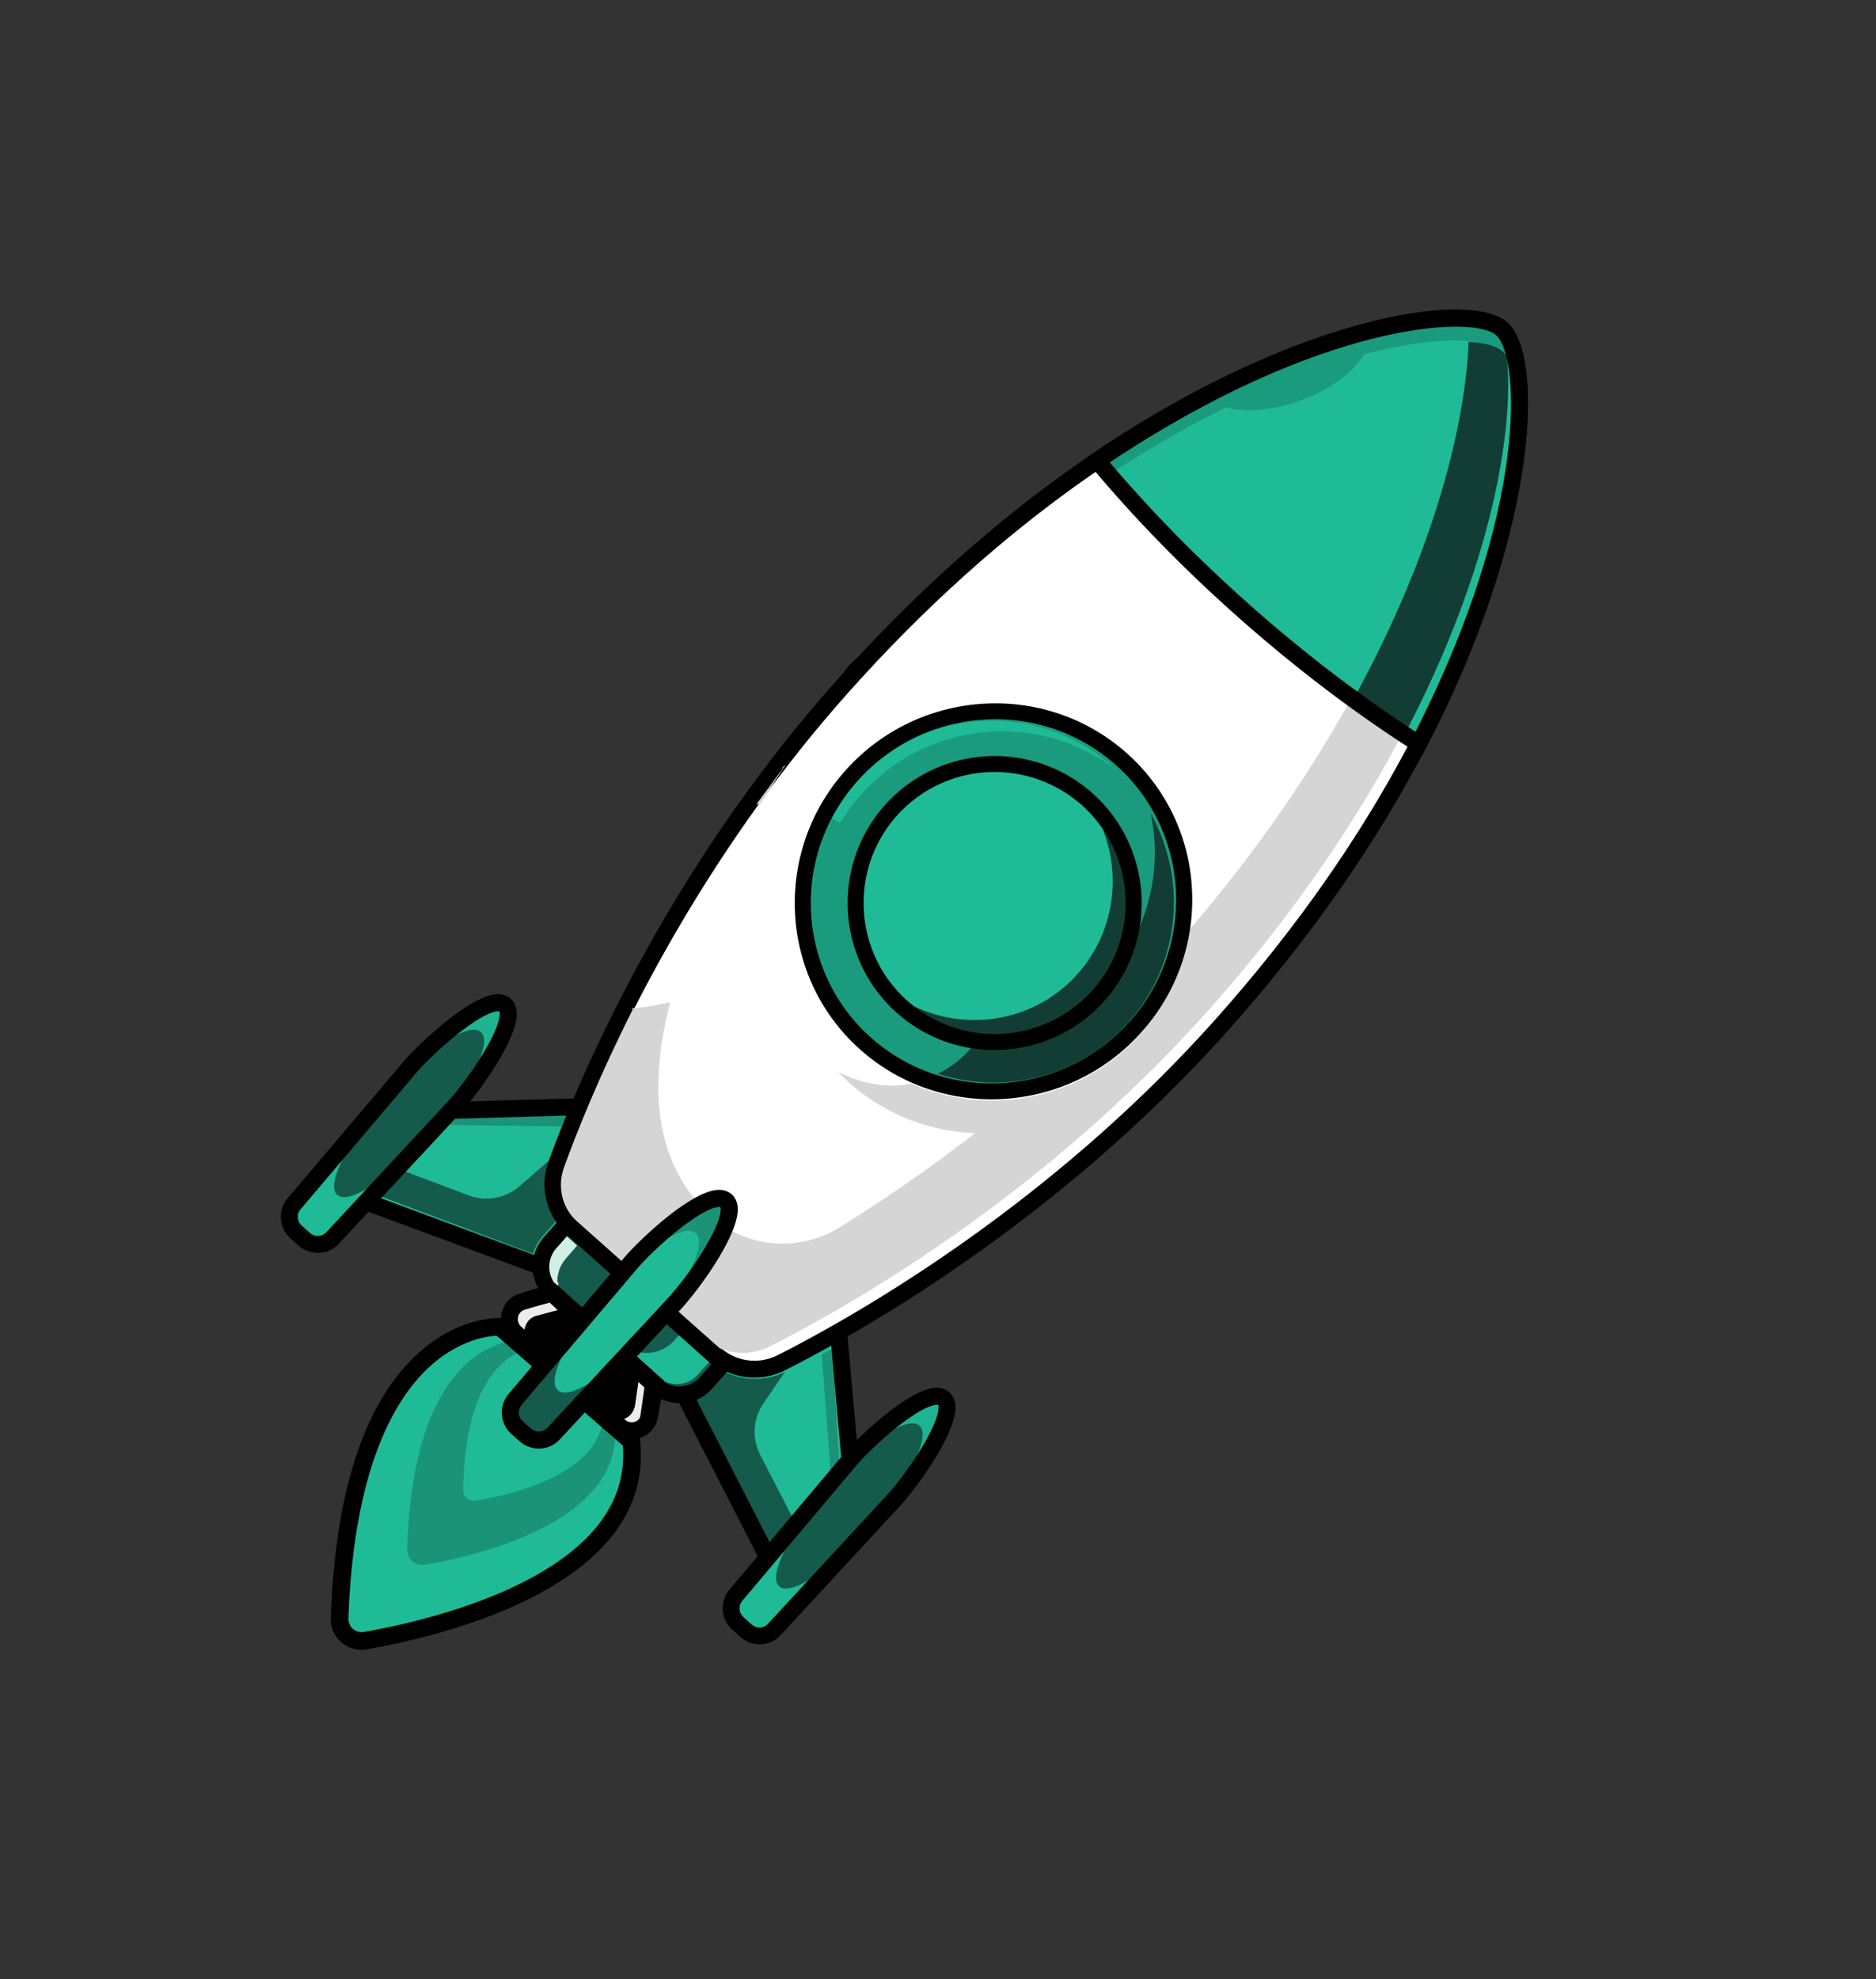 <svg xmlns="http://www.w3.org/2000/svg" width="91" height="96" fill="none" xmlns:v="https://vecta.io/nano"><rect width="100%" height="100%" fill="#333333" stroke="none"/><style><![CDATA[.B{fill:#000}.C{fill:#1fbb97}.D{fill:#b0a3b5}.E{fill:#155b4b}.F{fill:#123d34}.G{fill:#1b9377}.H{fill:#c2f5ff}]]></style><g fill-rule="evenodd"><g class="B"><path d="M44.044 41.575c.027-.019.052-.042.073-.07.1-.135.071-.326-.064-.427-2.756-2.062-3.423-4.797-3.128-6.669.18-1.142.727-1.995 1.428-2.228.159-.053.245-.225.192-.386s-.226-.247-.386-.194c-.931.308-1.616 1.321-1.835 2.709-.323 2.049.393 5.03 3.367 7.256.107.08.249.079.353.009z"/><path d="M50.264 42.542c.136-.092.267-.196.392-.311.166-.153.176-.415.022-.586a.41.41 0 0 0-.583-.031c-.338.31-.742.52-1.111.577-.696.106-1.711-.249-2.785-.625-1.629-.571-3.475-1.217-4.776-.335l-.004.002c-.921.627-1.41 1.907-1.494 3.914-.009.229.167.425.395.438s.42-.161.429-.39c.072-1.706.455-2.807 1.139-3.272l.002-.002c.962-.652 2.53-.103 4.047.428 1.174.411 2.283.8 3.181.662.387-.06.782-.223 1.145-.47h0z"/></g><path d="M50.017 42.113c.241-.029.457-.157.621-.335.755-.82 1.363-2.284 1.173-4.714-.163-2.084-.992-3.719-2.189-4.318-.364-.182-.806-.133-1.118.124-.63.519-1.096 1.409-.977 2.661.209 2.182.728 6.792 2.49 6.582v.001z" fill="#d6d4d6"/><g class="B"><path d="M48.81 33.175a.63.63 0 0 1 .63-.042c1.054.529 1.803 2.047 1.953 3.962.194 2.463-.47 3.744-1.06 4.385-.108.118-.24.192-.37.207-.154.018-.293-.027-.435-.142-.725-.588-1.259-2.62-1.588-6.039-.125-1.304.464-1.999.826-2.297l.043-.032h0zm1.857 9.093c.095-.065.185-.142.266-.23.699-.76 1.488-2.244 1.271-4.999-.175-2.235-1.075-3.969-2.406-4.636a1.43 1.43 0 0 0-1.551.171c-.486.4-1.277 1.322-1.116 3.001.246 2.56.684 5.624 1.89 6.603.312.254.674.364 1.046.32.211-.025.416-.104.599-.229h.001z"/><path d="M51.7 35.89c.127-.086.203-.237.182-.395-.029-.219-.229-.37-.451-.337-.296.043-3.391.899-4.008 1.071-.219.061-.351.284-.296.5s.278.34.497.279l3.907-1.049c.063-.01.12-.034.17-.068zm.249 1.723c.121-.083.194-.229.171-.384-.03-.216-.227-.366-.442-.337-.285.038-3.277.814-3.874.969-.212.055-.339.272-.285.483s.271.339.483.284l3.781-.951a.4.4 0 0 0 .165-.065zm-.098 1.959a.41.41 0 0 0 .182-.383c-.025-.213-.221-.359-.44-.325-.287.044-2.908.744-3.431.883-.215.058-.351.274-.303.483a.38.38 0 0 0 .478.274l3.344-.865a.43.43 0 0 0 .171-.068h0zm-6.33-4.428c.017.3.052.563.096.838l.164.805.228.784a9.06 9.06 0 0 0 .293.758c.044.103.167.147.275.098.1-.045.151-.153.124-.25l-.002-.006-.18-.755-.115-.767-.053-.775.012-.76v-.007a.39.39 0 0 0-.389-.423c-.233-.005-.435.176-.453.404-.002.017-.002.037-.001.054z"/></g><path d="M24.263 64.316s-7.304-.426-7.816 14.195a1.08 1.08 0 0 0 1.265 1.102c3.644-.641 13.687-3.021 12.948-9.72l-6.397-5.576z" class="C"/><path d="M25.258 65.009s-5.205-.326-5.508 10.145a.73.73 0 0 0 .847.74c2.536-.43 9.768-2.085 9.219-6.894l-4.558-3.991h0z" class="G"/><path d="M26.117 65.385s-3.529-.264-3.652 6.892c-.006.313.275.561.579.513 1.714-.275 6.601-1.35 6.191-4.641l-3.119-2.763h0z" class="C"/><path d="M30.209 70.111c.214 2.598-1.332 4.786-4.599 6.506-2.817 1.483-6.191 2.226-7.952 2.536-.193.034-.388-.02-.535-.147s-.23-.316-.223-.513c.262-7.336 2.278-10.678 3.924-12.189 1.453-1.335 2.838-1.5 3.272-1.517l6.113 5.325v.001zm-2.717 6.376c2.646-1.801 3.839-4.028 3.553-6.636-.012-.106-.063-.204-.143-.274l-6.361-5.541a.43.43 0 0 0-.256-.104c-.082-.005-2.018-.095-4.01 1.717-2.588 2.353-4.011 6.666-4.231 12.819a1.49 1.49 0 0 0 .515 1.186c.343.297.796.421 1.244.342 1.81-.319 5.284-1.084 8.205-2.622.537-.283 1.032-.578 1.485-.887h0z" class="B"/><path d="M39.502 53.355l-17.941.452-3.857 4.344 13.168 4.923 8.63-9.719zm.028.042l1.725 17.909-3.841 4.339-6.476-12.539 8.593-9.708z" class="C"/><path d="M37.407 74.939l1.09-1.228-1.618-3.139a2.45 2.45 0 0 1 .209-2.581l.987-1.45a3.28 3.28 0 0 1-2.908-.007l-.644.725a2.21 2.21 0 0 1-.407.357 2.12 2.12 0 0 1-.377.205l3.668 7.117h0zM25.859 60.811a2.18 2.18 0 0 1 .467-.854l.648-.732c-.56-.854-.705-1.926-.362-2.922l-1.332 1.161a2.51 2.51 0 0 1-.303.244 2.47 2.47 0 0 1-2.259.267l-3.343-1.261-1.098 1.239 7.582 2.858z" class="E"/><path d="M27.285 54.638l.199-.527-5.702.017-.375.433 5.879.077zM40.302 71.55l.414-.45-.337-5.687-.52.291.442 5.847h0z" class="G"/><path d="M38.742 53.792l-7.923 8.896-12.454-4.613 3.389-3.805 16.989-.478h0zm-7.685 9.863l9.565-10.739-19.246.542-4.428 4.972 14.109 5.226h0z" class="B"/><path d="M24.508 48.72c.768.683-1.455 3.891-2.492 5.009l-5.886 6.345a.98.98 0 0 1-1.372.063l-.408-.363c-.4-.356-.444-.966-.1-1.373l5.59-6.608c.985-1.164 3.9-3.755 4.668-3.072h0z" class="E"/><path d="M22.236 53.346c.689-.845 1.621-2.222 2.028-3.272-.407 1.05-1.339 2.427-2.029 3.272h0z" class="H"/><path d="M24.264 50.074c.21-.301.362-.564.426-.763-.065.2-.216.463-.426.763z" class="D"/><path d="M19.3 52.509l.583-.713c.507-.621 1.546-1.638 2.532-2.353-.986.714-2.026 1.731-2.533 2.352l-.582.714h0z" class="H"/><path d="M23.494 48.943c-.148.004-.292.024-.434.059.141-.034.286-.054.434-.059z" fill="#ebe8ed"/><path d="M21.538 54.059l.341-.338.357-.373-.357.373-.341.338h0z" class="D"/><path d="M21.411 54.381l.298-.322.327-.352.34-.391c.702-.85 1.654-2.233 2.075-3.284.128-.319.206-.607.214-.841.005-.133-.014-.248-.059-.34-.024-.051-.057-.094-.098-.131-.214-.191-.596-.127-1.055.091l-.239.122a7.12 7.12 0 0 0-.563.349l-.229.16c-.99.714-2.04 1.72-2.556 2.331l-.591.7c.608-.611 1.433-1.338 2.192-1.855.799-.544 1.527-.857 1.858-.562.644.575-.821 2.932-1.915 4.324h.001z" fill="#1fb491"/><path d="M40.851 71.203l-3.402 3.812-6.05-11.775 7.953-8.911 1.498 16.875h0zm-3.591 5.255l4.445-4.98-1.697-19.117-9.602 10.758 6.853 13.339h0z" class="B"/><path d="M45.783 67.814c-.765-.685-3.637 1.877-4.606 3.03l-5.498 6.546a.99.99 0 0 0 .108 1.368l.407.364c.398.357 1.002.334 1.359-.054l5.793-6.282c1.02-1.106 3.203-4.287 2.438-4.972h0z" class="E"/><path d="M37.384 79.211a.91.91 0 0 0 .163-.142l3.408-3.779-3.408 3.779c-.05.055-.104.103-.163.143-.358.243-.858.205-1.212-.119l-.42-.385.42.385c.354.324.855.362 1.213.119h0z" class="C"/><path d="M37.678 74.992l1.606-1.801-1.606 1.801z" class="B"/><path d="M37.399 79.2c.059-.041.116-.089.167-.143l3.519-3.765.337-.36c-.541.503-1.174 1.031-1.767 1.435-.803.547-1.532.864-1.859.575-.568-.501.541-2.413 1.572-3.81l-1.663 1.948-1.995 2.338c-.106.123-.175.265-.21.412-.079.336.023.702.298.944l.403.355a.98.98 0 0 0 1.198.071h-.001z" class="C"/><path d="M43.338 72.714c.954-1.028 2.932-3.859 2.555-4.761.377.902-1.601 3.732-2.555 4.761zm-1.791-2.279c.612-.645 1.551-1.496 2.407-2.079.385-.262.753-.47 1.067-.58-.314.111-.683.319-1.068.581-.856.583-1.795 1.433-2.407 2.078v.001z" class="H"/><path d="M40.573 71.6l.574-.706.337-.387-.337.387-.574.706V71.6z" class="D"/><path d="M42.685 73.475l.42-.452.205-.222c.966-1.043 2.966-3.914 2.582-4.832a.42.42 0 0 0-.11-.156c-.169-.151-.442-.142-.776-.026-.318.112-.691.322-1.081.587-.867.59-1.818 1.453-2.438 2.107l-.347.385-.591.7c.608-.612 1.432-1.338 2.192-1.855.799-.544 1.527-.857 1.858-.562.644.575-.82 2.932-1.914 4.325z" fill="#1fb491"/><path d="M45.509 68.143c.014.031.155.435-.688 1.886-.583 1.004-1.333 1.986-1.785 2.474l-5.787 6.259a.56.56 0 0 1-.782.033l-.403-.361a.57.57 0 0 1-.06-.786l5.494-6.52c.429-.509 1.309-1.375 2.231-2.076 1.333-1.014 1.749-.92 1.781-.91h0zm-7.887 11.38a1.32 1.32 0 0 0 .229-.198l5.787-6.259c.825-.892 2.775-3.56 2.705-4.868-.019-.351-.171-.557-.295-.667s-.345-.239-.694-.216c-1.299.085-3.702 2.348-4.485 3.278l-5.494 6.52c-.477.567-.411 1.434.148 1.932l.404.361c.481.43 1.187.462 1.696.116v.001z" class="B"/><g class="C"><path d="M15.948 60.227a.99.99 0 0 0 .164-.141.95.95 0 0 1-.164.141c-.358.243-.847.221-1.185-.079l-.401-.356a.97.97 0 0 1-.308-.912.97.97 0 0 0 .308.912l.401.357c.338.301.828.322 1.185.079h0zm.29-4.117l1.611-1.902-1.61 1.903h0z"/><path d="M15.964 60.216a1.01 1.01 0 0 0 .167-.143l1.405-1.504 2.45-2.622c-.541.503-1.174 1.032-1.767 1.435-.803.547-1.533.864-1.86.575-.568-.502.542-2.413 1.572-3.811l-1.644 1.926-2.014 2.36a.98.98 0 0 0-.216.442.96.96 0 0 0 .305.915l.403.355a.98.98 0 0 0 1.198.071h-.001z"/></g><path d="M24.225 49.055c.014.031.153.436-.706 1.898-.594 1.011-1.357 2.002-1.815 2.494l-5.875 6.319a.57.57 0 0 1-.789.038l-.405-.36a.57.57 0 0 1-.056-.789l5.581-6.579c.436-.513 1.329-1.388 2.263-2.097 1.351-1.026 1.77-.934 1.802-.925v.001zm-8.024 11.473a1.35 1.35 0 0 0 .232-.2l5.875-6.319c.838-.901 2.82-3.591 2.758-4.904-.017-.352-.169-.558-.293-.668s-.347-.237-.699-.212c-1.311.093-3.748 2.38-4.544 3.318l-5.581 6.579a1.4 1.4 0 0 0 .137 1.94l.405.36a1.4 1.4 0 0 0 1.71.107h0z" class="B"/><path d="M40.814 33.326c-8.152 9.15-12.345 19.072-13.832 23.117-.409 1.112-.098 2.356.785 3.138l6.916 6.123c.884.782 2.159.943 3.219.407 3.854-1.95 13.243-7.271 21.395-16.421 14.69-16.488 15.719-31.849 13.554-33.766s-17.346.915-32.036 17.403h0z" fill="#fff"/><path d="M53.36 22.742c3.186-2.169 6.037-3.636 8.332-4.62 5.971-2.56 10.022-2.629 10.88-1.87s1.267 4.776-.579 10.987c-1.541 5.186-5.049 13.242-13.006 22.171-8.145 9.139-17.581 14.455-21.26 16.317-.915.463-1.998.326-2.76-.348l-6.909-6.115a2.44 2.44 0 0 1-.672-2.69c1.42-3.86 5.604-13.826 13.749-22.965 4.294-4.819 8.49-8.325 12.225-10.868h0zm-7.266 38.954c4.117-2.803 9.005-6.697 13.504-11.746 8.058-9.042 11.615-17.218 13.181-22.484 1.873-6.304 1.589-10.721.339-11.827s-5.685-.866-11.745 1.732c-5.063 2.17-12.79 6.655-20.848 15.698-8.239 9.244-12.47 19.324-13.907 23.229a3.25 3.25 0 0 0 .895 3.579l6.909 6.115c1.014.897 2.455 1.079 3.672.463 1.689-.854 4.578-2.429 8-4.758h0z" class="B"/><path d="M27.471 59.241l-.842.951c-.651.735-.582 1.862.154 2.518l5.028 4.476c.737.656 1.862.591 2.513-.144l.843-.951-7.696-6.85h0z" class="E"/><path d="M33.599 66.892a1.38 1.38 0 0 0 .253-.221l.568-.633-1.472-1.294-.251.28a1.82 1.82 0 0 1-.328.287c-.53.361-1.215.411-1.779.131l-.084.089.051.045 1.398 1.228a1.32 1.32 0 0 0 .967.322 1.37 1.37 0 0 0 .678-.234v.001zm-5.1-3.123l.043-.049-.009-.007-.039.052.005.005zm-.01-.009l.043-.049-1.51-1.326.011.096.021.019 1.435 1.261z" class="C"/><path d="M27.047 62.368a1.72 1.72 0 0 1 .403-1.327l.543-.625-.517-.469-.543.624c-.384.442-.415 1.085-.12 1.584l.234.212h.001z" fill="#d1eee7"/><path d="M27.056 62.361l.043-.135-.327-.145c.056.118.15.212.285.28z" fill="#fcfcfc"/><path d="M24.918 63.377c-.329.371-.293.941.079 1.272l5.08 4.524c.372.332.94.299 1.269-.072a.89.89 0 0 0 .211-.433l.285-1.557-5.01-4.463-1.509.468c-.157.048-.296.138-.404.261h0z" class="B"/><path d="M27.05 63.546l-.387-.366-1.267.338a.43.43 0 0 0-.125.057.41.41 0 0 0-.086.078c-.166.2-.127.529.088.731l.168.159a.84.84 0 0 1 .186-.472.77.77 0 0 1 .158-.144c.07-.047.147-.083.231-.105l1.034-.276h0zm3.819 5.44c.032-.022.061-.048.088-.079a.46.46 0 0 0 .106-.24l.196-1.369-.292-.27-.16 1.117a.86.86 0 0 1-.197.441.82.82 0 0 1-.162.146c-.081.055-.169.094-.261.117l.078.072c.178.164.428.185.605.064h0z" fill="#ececec"/><path d="M53.162 22.363c2.053 2.457 4.462 4.939 7.167 7.328 2.8 2.474 5.661 4.624 8.446 6.398 5.527-10.592 5.622-18.799 4.077-20.164s-9.75-.3-19.69 6.438z" class="C"/><path d="M45.311 60.574c4.101-2.791 8.948-6.665 13.416-11.698l.657-.751.169-.197.466-.547.207-.248.417-.503.189-.233.292-.359-.027.03c2.927-3.642 5.204-7.194 6.949-10.521a64.91 64.91 0 0 1-2.468-1.724c-1.977 3.587-4.569 7.412-7.918 11.313-.267 1.848-1.066 3.58-2.334 5.008a9.61 9.61 0 0 1-1.782 1.569c-2.754 1.875-6.304 2.182-9.332.845-.416.082-.843.112-1.267.083-.144-.015-.29-.024-.432-.045-.141-.026-.282-.046-.42-.082-.28-.059-.55-.151-.819-.247-.209-.081-.414-.172-.614-.273a9.62 9.62 0 0 0 .559.538c1.749 1.554 3.91 2.353 6.082 2.425-1.346 1.044-2.654 1.987-3.894 2.831a77.47 77.47 0 0 1-2.664 1.735c-1.757 1.093-3.985 1.057-5.666-.081-.446 1.236-1.756 3.045-2.482 3.825l-.035.038 2.353 2.091a2.9 2.9 0 0 0 1.32.215c.376-.026.75-.125 1.1-.302 1.74-.878 4.605-2.441 7.975-4.735h-.001zm-14.9.82l.034-.04a16.19 16.19 0 0 1 2.781-2.483 6.43 6.43 0 0 1 .723-.434c-2.247-2.475-2.438-5.998-1.435-9.833a15.79 15.79 0 0 1-.604.133c-.407.08-.823.142-1.248.167-1.662 3.29-2.744 6.012-3.338 7.647-.349.961-.084 2.02.676 2.701l2.41 2.142h0zm6.488-22.416a56.66 56.66 0 0 1 1.211-1.875l-.023.017-.055.04-.052.037c-.469.612-.921 1.224-1.356 1.833a5.71 5.71 0 0 1 .276-.053h0z" fill="#d5d5d5"/><path d="M28.04 59.326c-.763-.685-1.03-1.748-.68-2.712.595-1.64 1.678-4.372 3.342-7.672l-.424.011-.046-.002c-1.598 3.192-2.654 5.853-3.259 7.521-.102.281-.159.57-.172.858l-.002.191.002.06.009.138.006.061.025.178.042.198.015.058.04.134.018.056.067.178.001.002.081.177-.053-.115.139.133.099.088.105-.118.648.575h-.001zm8.631-20.29l1.359-1.839-1.088.76-.898 1.246.138-.042.489-.125zm2.159-2.907c1.46-2.079 3.009-4.006 4.489-5.646l-2.54 2.725-1.869 2.204c.011.161.003.325-.025.488-.014.078-.032.155-.055.23z" class="B"/><path d="M68.166 35.559c4.227-8.094 5.309-14.859 4.918-18.315-.077-.12-.159-.22-.246-.297-.299-.266-.84-.443-1.592-.509-.127 3.949-1.6 10.19-5.552 17.39.827.608 1.652 1.186 2.471 1.732h.001z" class="F"/><path d="M73.052 16.155c-.079-.125-.163-.228-.253-.308-.769-.685-3.145-.789-6.539.078-2.264.578-4.981 1.589-7.977 3.148a52.66 52.66 0 0 0-5.23 3.13l.084.101c9.935-6.731 18.168-7.744 19.735-6.349a1.3 1.3 0 0 1 .179.199h.001z" class="D"/><g fill="#1a9b7d"><path d="M73.657 19.525c.006-1.61-.232-2.779-.621-3.398-.056-.076-.115-.142-.177-.196-1.545-1.372-9.69-.348-19.534 6.322l.594.696c1.934-1.273 3.796-2.328 5.551-3.189.911.257 2.237.162 3.598-.332.653-.237 1.241-.539 1.735-.875.617-.42 1.087-.893 1.355-1.36 2.142-.57 3.889-.757 5.094-.654.014-.393.014-.764.002-1.11.678.056 1.187.202 1.501.422.147.388.258.886.324 1.484.286.45.491 1.194.579 2.19z"/><path d="M73.096 17.307c-.04-.6-.133-1.097-.268-1.482-.318-.207-.844-.33-1.551-.354l-.055 1.12c.779.028 1.335.179 1.633.43.087.073.168.169.241.285v.001z"/></g><g class="B"><path d="M34.504 66.164l-.555.63a1.31 1.31 0 0 1-.921.444c-.358.019-.703-.103-.973-.345l-4.955-4.431a1.36 1.36 0 0 1-.125-1.905l.555-.63 6.973 6.237v-.001zm-.344 1.527a2.14 2.14 0 0 0 .399-.352l1.089-1.235-8.192-7.326-1.089 1.235c-.782.887-.692 2.257.201 3.056l4.955 4.431c.433.387.987.583 1.56.553.393-.021.762-.146 1.078-.361h-.001z"/><path d="M31.347 67.279l-.233 1.316a.48.48 0 0 1-.791.268l-5.04-4.514a.49.49 0 0 1-.046-.685.47.47 0 0 1 .216-.139l1.269-.389 4.626 4.143v-.001zm.029 2.307c.085-.058.165-.128.237-.21.155-.176.259-.392.299-.625l.314-1.769-5.317-4.762-1.706.523a1.26 1.26 0 0 0-.579.374c-.469.533-.414 1.358.123 1.839l5.04 4.513c.455.408 1.113.439 1.589.115v.001z"/></g><path d="M41.304 37.631a9.26 9.26 0 0 0-2.274 4.879c-.416 2.944.598 6.019 2.984 8.127a9.18 9.18 0 0 0 7.312 2.215c2.139-.283 4.198-1.309 5.751-3.048 3.412-3.822 3.095-9.645-.709-13.006s-9.652-2.987-13.064.835h0z" fill="#1a9b7d"/><path d="M54.12 37.317l-.13-.118a8.76 8.76 0 0 0-6.363-2.224c-1.605.091-3.118.608-4.412 1.489-.595.405-1.144.887-1.633 1.44s-.896 1.151-1.221 1.779l.095.055.3.189a9.13 9.13 0 0 1 1.012-1.382c.514-.58 1.086-1.08 1.698-1.497a9.17 9.17 0 0 1 10.654.27z" class="C"/><path d="M53.124 50.999a8.73 8.73 0 0 0 1.617-1.424c2.535-2.859 2.853-6.936 1.081-10.107a9.16 9.16 0 0 1-.782 5.995 7.01 7.01 0 0 1-1.568 2.983c-.395.445-.834.828-1.305 1.149a7.07 7.07 0 0 1-4.991 1.143 4.85 4.85 0 0 1-.864.841c-.066.05-.132.098-.2.145-.198.134-.406.253-.621.356 2.549.826 5.384.449 7.633-1.082h-.001z" class="F"/><path d="M43.247 36.428c1.311-.892 2.84-1.422 4.46-1.525 2.365-.151 4.637.625 6.401 2.184 3.639 3.217 3.946 8.809.683 12.465s-8.878 4.014-12.518.797-3.946-8.809-.683-12.465c.498-.558 1.055-1.045 1.657-1.456zm10.333 15.206a9.74 9.74 0 0 0 1.789-1.571 9.6 9.6 0 0 0 2.448-6.959 9.43 9.43 0 0 0-3.191-6.599c-3.959-3.499-10.067-3.111-13.616.867s-3.216 10.059.743 13.558c3.354 2.964 8.251 3.138 11.827.704h0z" class="B"/><path d="M43.77 48.838c1.735 1.542 4.044 2.024 6.136 1.495a6.72 6.72 0 0 0 2.211-1.013 6.79 6.79 0 0 0 1.171-1.045c.301-.339.561-.7.781-1.076.623-1.062.926-2.25.92-3.434-.01-1.848-.775-3.684-2.265-5.008a6.73 6.73 0 0 0-5.947-1.539 6.69 6.69 0 0 0-3.142 1.661l-.43.441c-.266.299-.5.615-.702.945-.639 1.037-.969 2.203-.997 3.372-.045 1.912.721 3.832 2.263 5.201v-.001z" class="C"/><path d="M42.816 47.803a6.93 6.93 0 0 0 .911.987c1.75 1.564 4.072 2.063 6.171 1.541.783-.195 1.535-.532 2.215-1.009.421-.296.815-.645 1.17-1.048a6.67 6.67 0 0 0 .779-1.081c.62-1.067.918-2.264.905-3.458-.02-1.864-.798-3.719-2.302-5.063l-.083-.072c.907 1.198 1.375 2.636 1.391 4.077.013 1.194-.286 2.391-.905 3.459-.219.379-.478.741-.779 1.081a6.69 6.69 0 0 1-1.17 1.048c-.68.477-1.432.814-2.215 1.009-2.067.514-4.349.039-6.089-1.47v-.001z" class="F"/><path d="M47.566 37.761l-.382-.214.382.214zm2.075 1.661l-.272-.052.272.052zm2.077 1.66l-.272-.052.272.052zm2.076 1.66l-.272-.052.272.052zm.491.373l-.272-.052.272.052z" fill="#bae3fa"/><path d="M44.668 38.543a6.37 6.37 0 0 1 7.801.502c2.621 2.328 2.86 6.354.532 8.975s-6.354 2.86-8.976.532-2.859-6.355-.531-8.976a6.34 6.34 0 0 1 1.175-1.034zm7.594 11.153c.476-.324.919-.711 1.319-1.16 2.612-2.941 2.345-7.458-.596-10.07s-7.458-2.344-10.071.596-2.345 7.458.596 10.07c2.491 2.213 6.115 2.359 8.752.564h0z" class="B"/><path d="M35.066 58.321c.765.685-1.418 3.866-2.438 4.973l-5.793 6.282c-.357.387-.961.411-1.359.054l-.406-.364c-.399-.358-.447-.964-.108-1.368l5.499-6.546c.969-1.153 3.841-3.715 4.607-3.03h-.001z" class="C"/><path d="M35.143 59.457c.141-.418.177-.767.045-.976.132.209.095.558-.045.976z" fill="#fff"/><path d="M32.578 63.33l.036-.038c.736-.785 2.069-2.599 2.529-3.835-.46 1.236-1.793 3.051-2.529 3.835l-.036.038v-.001z" fill="#f5f5f5"/><path d="M32.042 63.932l.536-.602-.536.601h0z" class="D"/><path d="M30.554 61.399l.031-.041c.521-.678 1.645-1.809 2.674-2.51.246-.168.487-.311.713-.417-.226.106-.467.249-.714.417a13.51 13.51 0 0 0-2.673 2.509l-.032.041h0z" fill="#f5f5f5"/><path d="M30.016 62l.537-.601h0l-.537.601h0z" class="D"/><path d="M31.95 63.995l.15-.163.544-.59.034-.038c.704-.766 1.973-2.543 2.398-3.764.155-.446.198-.818.059-1.038a.41.41 0 0 0-.074-.087c-.203-.183-.557-.133-.983.059l-.124.059c-.221.11-.46.255-.705.422-1.024.697-2.167 1.788-2.707 2.432l-.032.039-.516.615-.139.167c.586-.586 1.362-1.268 2.079-1.756.778-.53 1.488-.833 1.814-.54.625.561-.744 2.814-1.798 4.184h0z" class="G"/><path d="M53.831 22.427c10.153-6.769 17.604-7.177 18.742-6.17s1.608 8.408-3.913 19.232c-2.715-1.764-5.406-3.822-8.004-6.121-2.506-2.218-4.8-4.552-6.825-6.941zm15.141 14.237l.208-.4c3.113-5.99 4.272-10.726 4.695-13.644.5-3.448.211-6.121-.756-6.977s-3.672-.827-7.056.079c-2.865.767-7.458 2.48-13.069 6.284l-.376.255.289.346c2.122 2.541 4.545 5.022 7.202 7.374 2.75 2.435 5.605 4.602 8.484 6.441l.379.242h0z" class="B"/><path d="M25.461 69.594l-.401-.349c-.39-.339-.42-.933-.068-1.339l1.227-1.413-.01-.009-1.227 1.413c-.353.405-.323 1 .067 1.338l.398.346.014.012z" class="F"/><g class="B"><path d="M26.751 65.879l1.291-1.57-.012-.01-1.291 1.57.012.01z"/><path d="M26.214 66.479l.55-.644-.011-.009-.549.644.011.009h0zm1.816-2.131l.495-.581.049-.068-.006-.005-.549.645.011.009h0z"/></g><path d="M26.68 69.712a.99.99 0 0 0 .167-.144l3.846-4.143c-.54.505-1.173 1.035-1.766 1.438-.803.547-1.535.862-1.865.568-.555-.493.454-2.305 1.447-3.694l-.483.57-1.235 1.458-.536.632-.076.09-1.201 1.418c-.345.408-.301 1.016.099 1.372l.407.362c.347.297.836.315 1.195.07h.001z" class="E"/><path d="M34.943 58.545c.014.031.154.435-.705 1.898a16 16 0 0 1-1.815 2.494l-5.875 6.318a.57.57 0 0 1-.789.038l-.405-.36a.57.57 0 0 1-.056-.788l5.581-6.579c.436-.513 1.329-1.388 2.263-2.097 1.352-1.026 1.77-.934 1.802-.925h0zM26.92 70.018c.083-.057.161-.123.232-.2l5.875-6.318c.838-.901 2.821-3.591 2.758-4.904-.017-.352-.169-.558-.293-.668s-.347-.237-.698-.213c-1.311.093-3.749 2.38-4.544 3.318l-5.581 6.579a1.4 1.4 0 0 0 .137 1.94l.405.36a1.4 1.4 0 0 0 1.709.107h.001z" class="B"/><path d="M33.302 37.301c.179-.249.197-.623.045-.976.152.353.134.727-.045.976h0z" fill="#bab0bf"/><path d="M33.159 37.634l.004-.003a.68.68 0 0 0 .207-.231c-.053.093-.121.171-.207.23l-.004.003c-.208.142-.481.152-.775.055.293.097.568.087.775-.055h0z" class="B"/><path d="M29.808 38.971c-.084-.422-.336-.858-.999-.975.662.117.915.554.999.975z" fill="#ccc7d1"/><path d="M29.695 39.992l.073-.059s.083-.445-.028-.917c.112.472.028.917.028.917l-.073.059h0z" fill="#a69cad"/></g></svg>